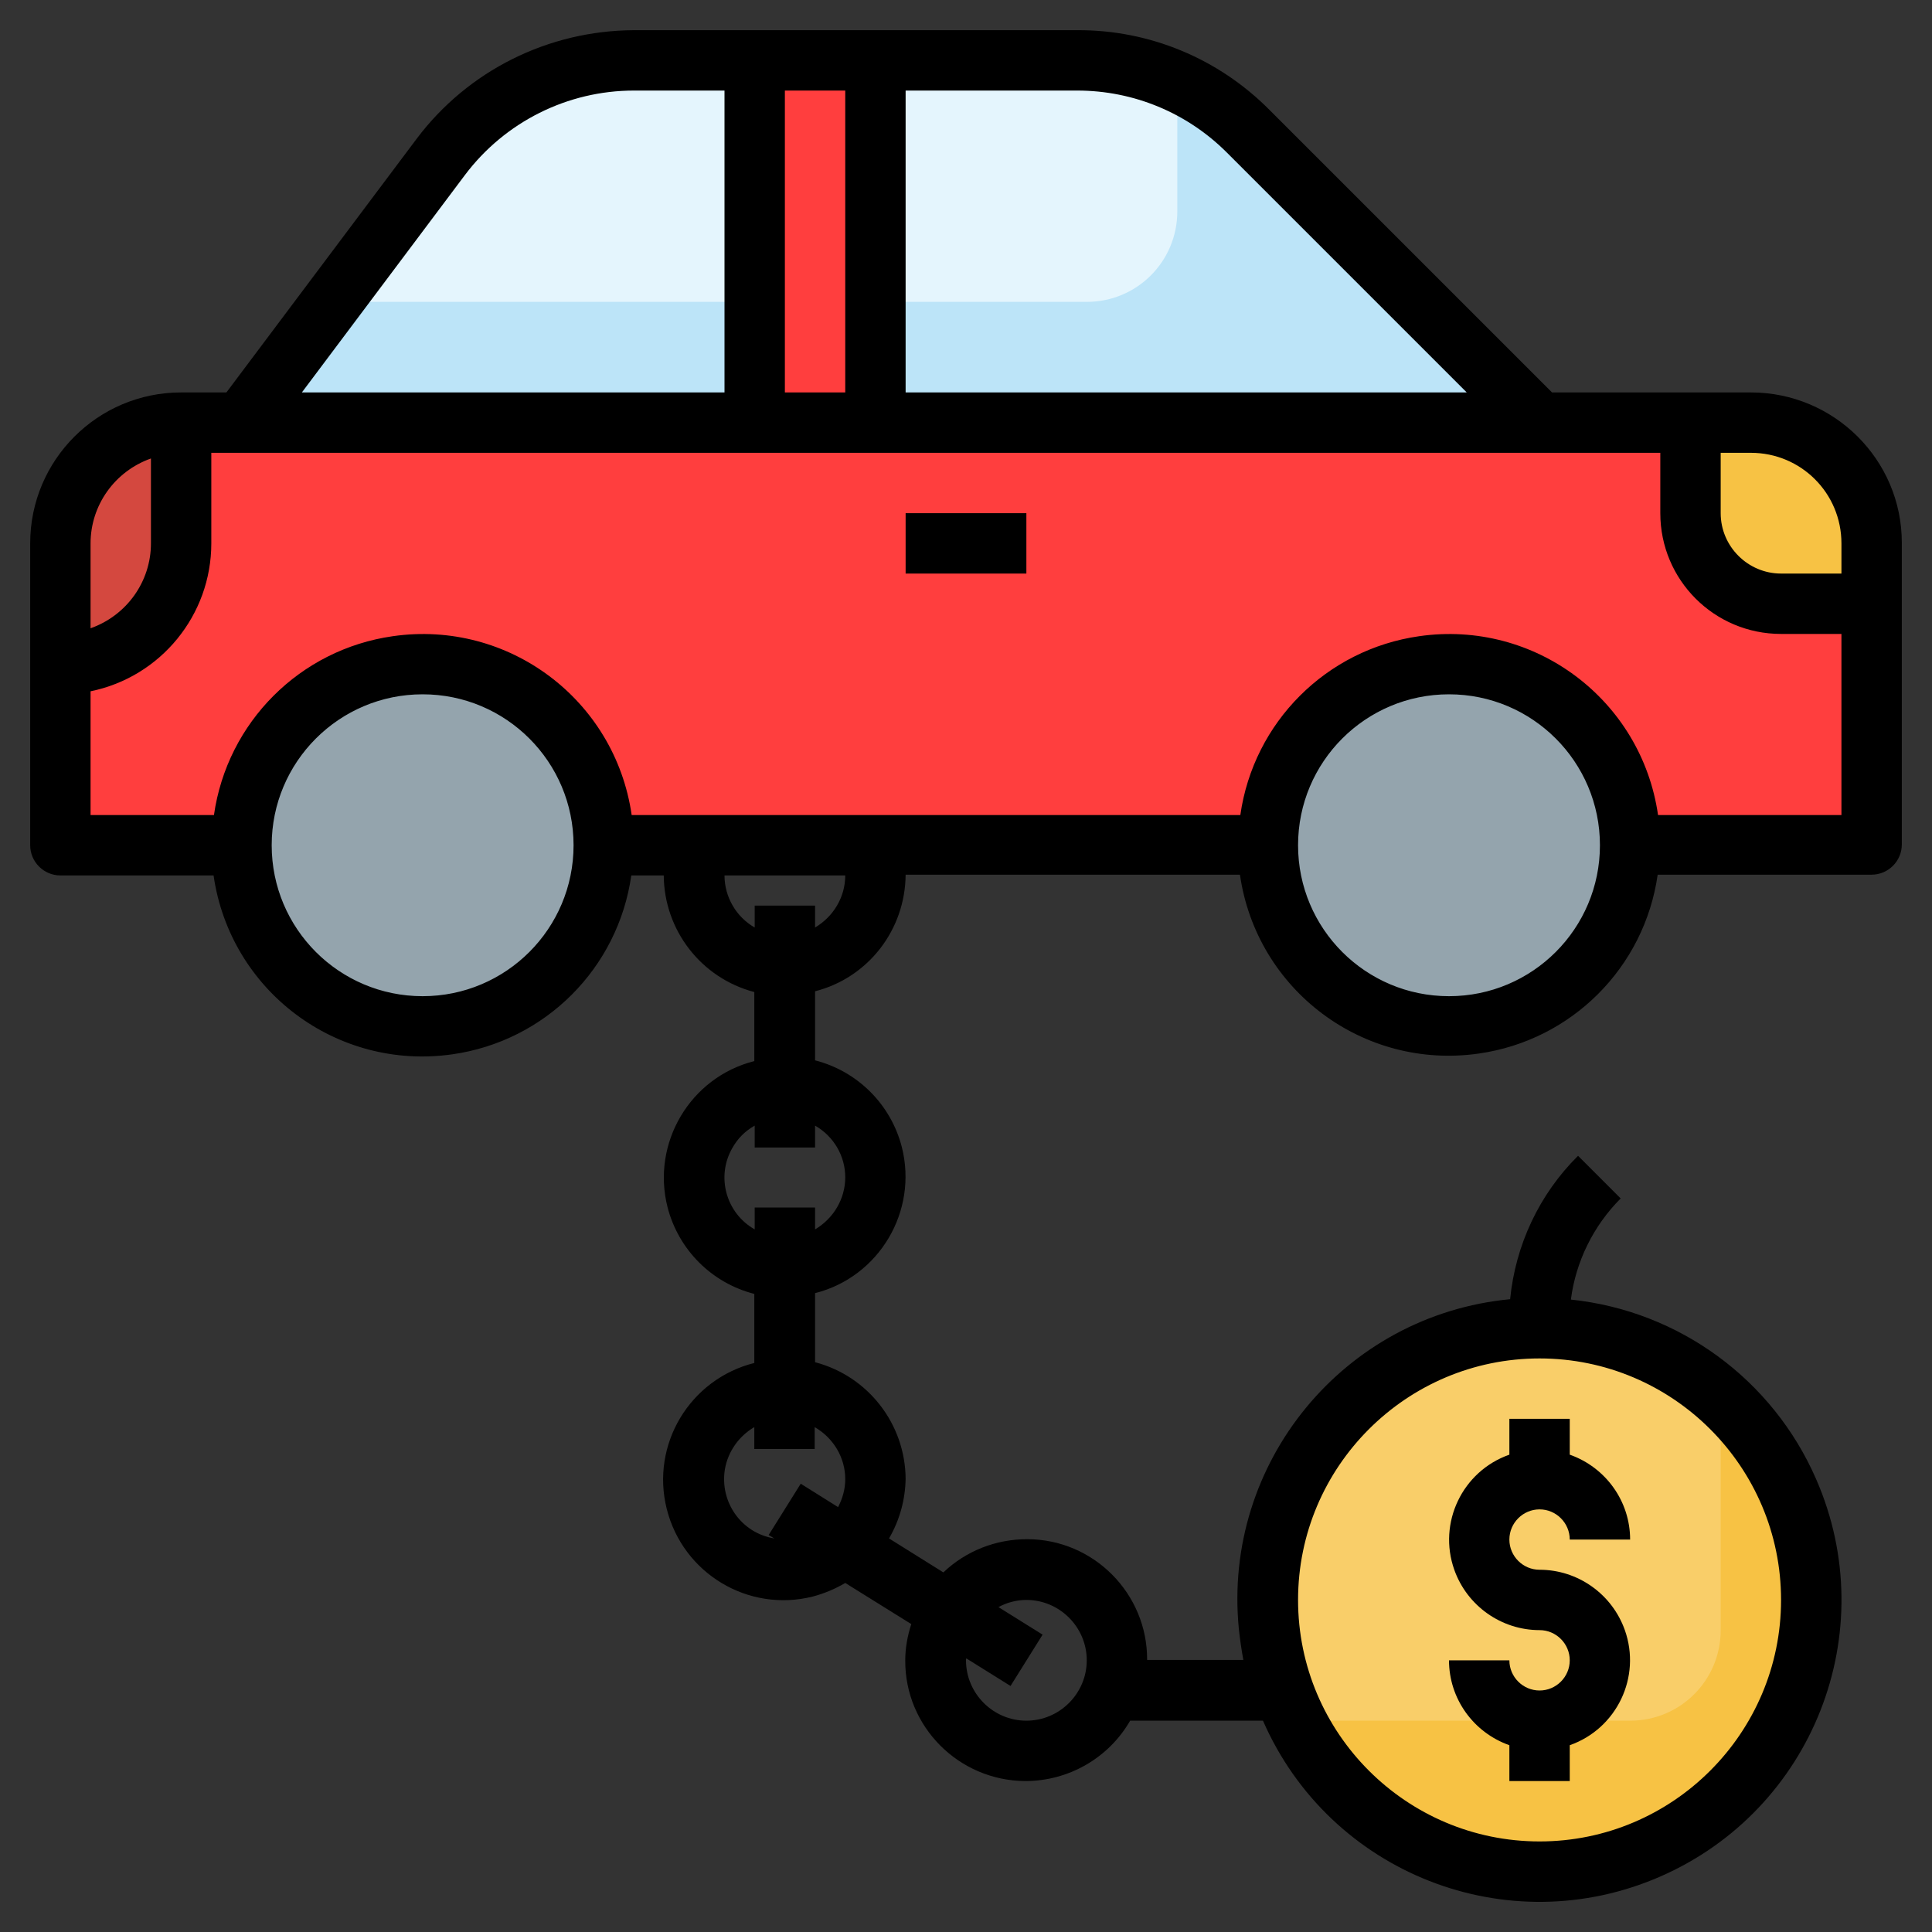 <?xml version="1.0" encoding="utf-8"?>
<!-- Generator: Adobe Illustrator 27.0.0, SVG Export Plug-In . SVG Version: 6.00 Build 0)  -->
<svg version="1.1" id="Layer_3" xmlns="http://www.w3.org/2000/svg" xmlns:xlink="http://www.w3.org/1999/xlink" x="0px" y="0px"
	 viewBox="0 0 512 512" style="enable-background:new 0 0 512 512;" xml:space="preserve">
<rect x="0" y="0" width="512" height="512" fill="#333333" stroke="none"/>
<style type="text/css">
	.st0{fill:#BCE4F8;}
	.st1{fill:#E4F5FD;}
	.st2{fill:#FF3E3E;}
	.st3{fill:#F7C244;}
	.st4{fill:#F9CE69;}
	.st5{fill:#94A4AD;}
	.st6{fill:#D4483F;}
</style>
<path class="st0" d="M64,112l52.8-70.4C128.9,25.5,147.9,16,168,16h117.5c17,0,33.3,6.7,45.3,18.7L408,112H64z"/>
<path class="st1" d="M288,80c13.3,0,24-10.7,24-24V21.8c-8.3-3.8-17.4-5.8-26.5-5.8H168c-20.1,0-39.1,9.5-51.2,25.6L88,80H288z"/>
<path class="st2" d="M16,222.5v-80c0-17.7,14.3-32,32-32h416c17.7,0,32,14.3,32,32v80H16z"/>
<circle class="st3" cx="408" cy="424" r="72"/>
<path class="st4" d="M408,352c-39.7-0.1-71.9,32.1-72,71.8c0,11.2,2.6,22.2,7.6,32.2H432c13.3,0,24-10.7,24-24v-61.6
	C442.8,358.6,425.7,352,408,352z"/>
<path class="st3" d="M464,112h-16v24c0,13.3,10.7,24,24,24h24v-16C496,126.3,481.7,112,464,112z"/>
<rect x="200" y="16" class="st2" width="32" height="96"/>
<circle class="st5" cx="384" cy="224" r="48"/>
<circle class="st5" cx="112" cy="224" r="48"/>
<path class="st6" d="M48,144v-32c-17.7,0-32,14.3-32,32v32C33.7,176,48,161.7,48,144z"/>
<path d="M464,104h-52.7l-74.9-74.9C322.9,15.5,304.6,7.9,285.5,8H168c-22.7,0.1-44,10.7-57.6,28.8L60,104H48c-22.1,0-40,17.9-40,40
	v80c0,4.4,3.6,8,8,8h40.6c4.4,30.6,32.7,51.8,63.3,47.4c24.6-3.5,43.9-22.8,47.4-47.4h8.6c0.1,14.5,9.9,27.2,24,30.9v18.3
	c-17,4.3-27.3,21.7-23,38.7c2.9,11.3,11.7,20.1,23,23v18.3c-17.1,4.3-27.5,21.6-23.2,38.7c4.3,17.1,21.6,27.5,38.7,23.2
	c3-0.8,5.9-2,8.6-3.6l17.5,10.9c-1,3.1-1.6,6.3-1.6,9.6c-0.1,17.6,14.2,31.9,31.8,32c11.5,0,22.1-6.1,27.8-16h35.2
	c17.7,40.5,64.8,59,105.3,41.3c40.5-17.7,59-64.8,41.3-105.3c-11.5-26.4-36.3-44.6-65-47.6c1.3-10.1,6-19.6,13.2-26.8l-11.3-11.3
	c-10.3,10.2-16.6,23.7-18,38c-44,4.2-76.2,43.3-71.9,87.3c0.3,2.8,0.7,5.6,1.2,8.3H304c0.1-17.6-14.2-32-31.8-32
	c-8.3,0-16.2,3.1-22.2,8.8l-14.4-9c2.8-4.8,4.3-10.2,4.4-15.8c-0.1-14.5-9.9-27.2-24-30.9v-18.3c17-4.3,27.3-21.7,23-38.7
	c-2.9-11.3-11.7-20.1-23-23v-18.3c14.1-3.6,23.9-16.3,24-30.9h88.6c4.4,30.6,32.7,51.8,63.3,47.4c24.6-3.5,43.9-22.8,47.4-47.4H496
	c4.4,0,8-3.6,8-8v-80C504,121.9,486.1,104,464,104z M408,360c35.3,0,64,28.7,64,64s-28.7,64-64,64s-64-28.7-64-64
	C344,388.7,372.7,360,408,360z M488,144v8h-16c-8.8,0-16-7.2-16-16v-16h8C477.3,120,488,130.7,488,144z M325.1,40.4l63.6,63.6H240
	V24h45.5C300.4,24,314.6,29.9,325.1,40.4z M208,104V24h16v80H208z M123.2,46.4C133.8,32.3,150.4,24,168,24h24v80H80L123.2,46.4z
	 M40,121.5V144c0,10.1-6.4,19.1-16,22.5V144C24,133.9,30.4,124.9,40,121.5z M112,264c-22.1,0-40-17.9-40-40s17.9-40,40-40
	s40,17.9,40,40C152,246.1,134.1,264,112,264z M272,424c8.8,0,16,7.2,16,16s-7.2,16-16,16s-16-7.2-16-16c0-0.2,0-0.4,0.1-0.5
	l11.7,7.3l8.5-13.6l-11.7-7.3C266.8,424.7,269.4,424,272,424z M224,392c0,2.6-0.7,5.1-1.9,7.4l-9.9-6.2l-8.5,13.6l1.5,0.9
	c-8.7-1.4-14.5-9.6-13.1-18.3c0.8-4.7,3.7-8.8,7.8-11.2v5.8h16v-5.8C220.9,381.1,224,386.3,224,392z M224,312c0,5.7-3.1,10.9-8,13.8
	V320h-16v5.8c-7.6-4.3-10.3-14-5.9-21.6c1.4-2.5,3.4-4.5,5.9-5.9v5.8h16v-5.8C220.9,301.1,224,306.3,224,312z M216,245.8V240h-16
	v5.8c-4.9-2.8-8-8.1-8-13.8h32C224,237.7,220.9,242.9,216,245.8z M384,264c-22.1,0-40-17.9-40-40s17.9-40,40-40s40,17.9,40,40
	C424,246.1,406.1,264,384,264z M439.4,216c-4.4-30.6-32.7-51.8-63.3-47.4c-24.6,3.5-43.9,22.8-47.4,47.4H167.4
	c-4.4-30.6-32.7-51.8-63.3-47.4c-24.6,3.5-43.9,22.8-47.4,47.4H24v-32.8c18.6-3.8,32-20.2,32-39.2v-24h384v16c0,17.7,14.3,32,32,32
	h16v48H439.4z"/>
<rect x="240" y="136" width="32" height="16"/>
<path d="M408,448c-4.4,0-8-3.6-8-8h-16c0,10.1,6.4,19.1,16,22.5v9.5h16v-9.5c12.5-4.4,19-18.1,14.6-30.5c-3.4-9.6-12.5-16-22.6-16
	c-4.4,0-8-3.6-8-8s3.6-8,8-8s8,3.6,8,8h16c0-10.1-6.4-19.1-16-22.5V376h-16v9.5c-12.5,4.4-19,18.1-14.6,30.5
	c3.4,9.6,12.5,16,22.6,16c4.4,0,8,3.6,8,8S412.4,448,408,448z"/>
</svg>
